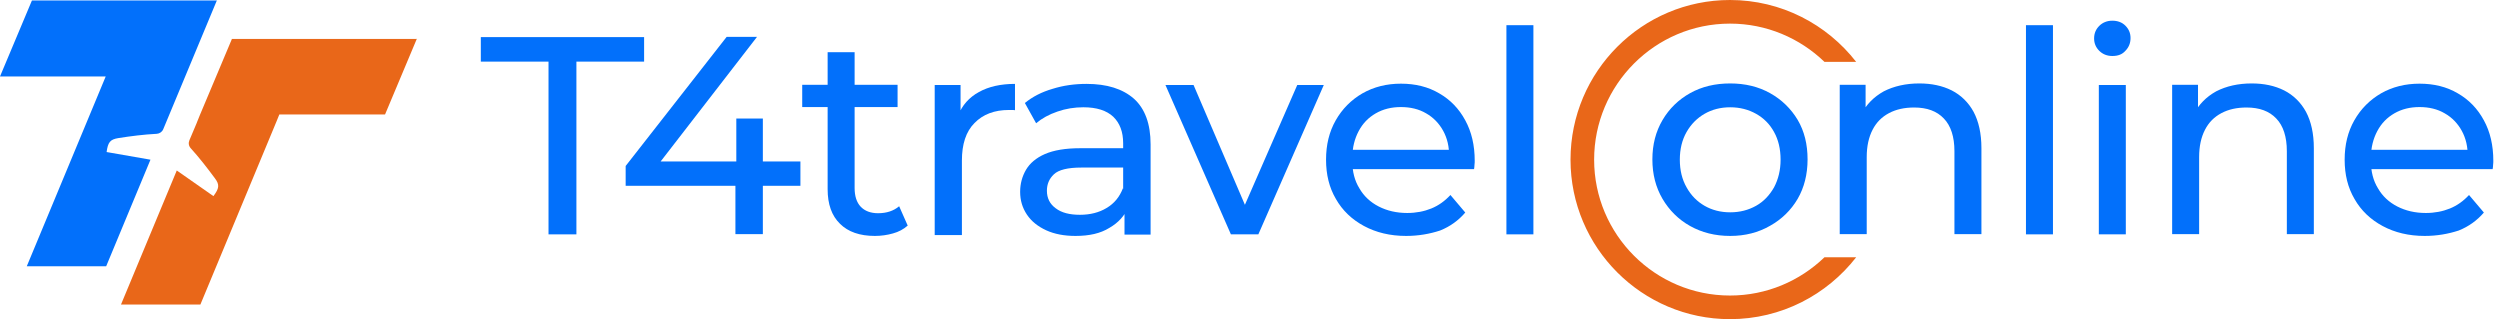 <svg width="282" height="36" viewBox="0 0 282 36" fill="none" xmlns="http://www.w3.org/2000/svg">
<path d="M24.482 0L18.419 14.562C18.292 14.867 18.013 15.07 17.683 15.095H17.657C16.211 15.171 14.791 15.349 13.345 15.577C12.406 15.729 12.178 16.059 12.025 17.15C13.674 17.429 15.323 17.734 16.973 18.013L11.975 30.038H3.019L11.924 8.626H0L3.603 0.051H24.482V0Z" fill="#0270FB"/>
<path d="M47.035 4.338L43.433 12.913H31.509L31.179 13.725L22.604 34.351H13.648L19.94 19.23C21.31 20.195 22.706 21.159 24.076 22.123C24.71 21.26 24.811 20.854 24.228 20.093C23.365 18.926 22.477 17.785 21.513 16.719C21.285 16.465 21.234 16.135 21.361 15.831L22.198 13.852L22.224 13.776L22.553 12.964L26.131 4.465L26.156 4.389H47.035V4.338Z" fill="#E96719"/>
<path d="M61.873 26.436V6.951H54.236V4.186H72.655V6.951H65.019V26.436H61.873Z" fill="#0270FB"/>
<path d="M70.574 20.956V18.723L81.965 4.161H85.39L74.126 18.723L72.502 18.216H90.287V20.956H70.574ZM82.955 26.436V20.956L83.056 18.216V13.37H86.05V26.41H82.955V26.436Z" fill="#0270FB"/>
<path d="M90.49 12.076V9.564H101.247V12.076H90.49ZM98.685 26.613C96.985 26.613 95.666 26.156 94.752 25.243C93.814 24.33 93.357 23.036 93.357 21.336V5.886H96.401V21.209C96.401 22.122 96.63 22.833 97.086 23.315C97.543 23.797 98.203 24.051 99.04 24.051C100.004 24.051 100.79 23.797 101.425 23.264L102.389 25.446C101.932 25.852 101.374 26.156 100.714 26.334C100.08 26.512 99.395 26.613 98.685 26.613Z" fill="#0270FB"/>
<path d="M105.434 26.435V9.59H108.351V14.182L108.072 13.04C108.529 11.873 109.315 10.985 110.431 10.376C111.522 9.767 112.892 9.463 114.491 9.463V12.431C114.364 12.406 114.237 12.406 114.135 12.406C114.009 12.406 113.907 12.406 113.806 12.406C112.182 12.406 110.888 12.888 109.924 13.877C108.96 14.841 108.503 16.262 108.503 18.114V26.512H105.434V26.435Z" fill="#0270FB"/>
<path d="M121.313 26.613C120.07 26.613 118.954 26.41 118.015 25.979C117.076 25.547 116.341 24.964 115.833 24.203C115.326 23.442 115.072 22.605 115.072 21.64C115.072 20.727 115.301 19.89 115.732 19.154C116.163 18.419 116.874 17.81 117.863 17.378C118.852 16.947 120.172 16.719 121.846 16.719H127.199V18.901H121.973C120.451 18.901 119.411 19.154 118.878 19.662C118.345 20.169 118.091 20.778 118.091 21.514C118.091 22.351 118.421 23.011 119.081 23.492C119.74 24 120.654 24.228 121.821 24.228C122.962 24.228 123.977 23.974 124.814 23.467C125.677 22.96 126.286 22.224 126.666 21.235L127.275 23.34C126.869 24.33 126.159 25.116 125.144 25.7C124.129 26.334 122.861 26.613 121.313 26.613ZM126.844 26.435V22.884L126.692 22.224V16.161C126.692 14.867 126.311 13.877 125.575 13.167C124.814 12.457 123.698 12.101 122.201 12.101C121.212 12.101 120.222 12.254 119.284 12.583C118.32 12.913 117.533 13.345 116.874 13.903L115.605 11.619C116.468 10.909 117.508 10.376 118.726 10.021C119.943 9.64 121.212 9.463 122.556 9.463C124.865 9.463 126.641 10.021 127.909 11.137C129.153 12.254 129.787 13.979 129.787 16.287V26.461H126.844V26.435Z" fill="#0270FB"/>
<path d="M138.846 26.436L131.463 9.59H134.634L141.18 24.863H139.657L146.33 9.59H149.323L141.941 26.436H138.846Z" fill="#0270FB"/>
<path d="M158.61 26.613C156.809 26.613 155.236 26.232 153.866 25.497C152.496 24.761 151.43 23.746 150.694 22.452C149.933 21.158 149.578 19.687 149.578 18.012C149.578 16.338 149.933 14.867 150.669 13.573C151.405 12.279 152.42 11.264 153.688 10.528C154.982 9.793 156.428 9.438 158.026 9.438C159.65 9.438 161.096 9.793 162.339 10.528C163.582 11.239 164.572 12.254 165.282 13.573C165.992 14.867 166.348 16.389 166.348 18.139C166.348 18.266 166.348 18.419 166.322 18.596C166.322 18.774 166.297 18.926 166.272 19.078H151.938V16.896H164.699L163.455 17.657C163.481 16.567 163.253 15.602 162.796 14.765C162.339 13.928 161.68 13.243 160.868 12.786C160.056 12.304 159.092 12.076 158.026 12.076C156.961 12.076 156.022 12.304 155.185 12.786C154.348 13.268 153.713 13.928 153.257 14.791C152.8 15.653 152.546 16.643 152.546 17.733V18.241C152.546 19.357 152.8 20.372 153.333 21.235C153.84 22.122 154.576 22.808 155.515 23.29C156.453 23.771 157.519 24.025 158.737 24.025C159.726 24.025 160.639 23.848 161.451 23.518C162.263 23.188 162.973 22.681 163.608 21.996L165.282 23.974C164.521 24.862 163.582 25.547 162.441 26.004C161.274 26.385 160.005 26.613 158.61 26.613Z" fill="#0270FB"/>
<path d="M169.924 26.435V2.841H172.968V26.435H169.924Z" fill="#0270FB"/>
<path d="M228.529 26.435V2.841H231.574V26.435H228.529Z" fill="#0270FB"/>
<path d="M238.27 6.317C237.686 6.317 237.179 6.114 236.798 5.734C236.418 5.353 236.215 4.896 236.215 4.338C236.215 3.755 236.418 3.298 236.798 2.917C237.179 2.537 237.686 2.334 238.27 2.334C238.853 2.334 239.361 2.512 239.741 2.892C240.122 3.273 240.325 3.729 240.325 4.287C240.325 4.871 240.122 5.353 239.741 5.734C239.386 6.139 238.904 6.317 238.27 6.317ZM236.748 26.436V9.59H239.792V26.436H236.748Z" fill="#0270FB"/>
<path d="M253.999 9.412C255.369 9.412 256.586 9.666 257.652 10.199C258.692 10.732 259.529 11.543 260.113 12.609C260.696 13.7 261.001 15.07 261.001 16.719V26.41H257.956V17.049C257.956 15.425 257.55 14.182 256.764 13.37C255.977 12.533 254.861 12.127 253.415 12.127C252.324 12.127 251.385 12.33 250.574 12.761C249.762 13.193 249.153 13.801 248.722 14.639C248.29 15.476 248.062 16.491 248.062 17.734V26.41H245.018V9.565H247.935V14.106L247.453 12.888C248.011 11.797 248.848 10.935 249.99 10.3C251.132 9.717 252.451 9.412 253.999 9.412Z" fill="#0270FB"/>
<path d="M273.508 26.613C271.707 26.613 270.134 26.232 268.764 25.497C267.394 24.761 266.329 23.746 265.593 22.452C264.832 21.158 264.477 19.687 264.477 18.012C264.477 16.338 264.832 14.867 265.567 13.573C266.303 12.279 267.318 11.264 268.586 10.528C269.88 9.793 271.326 9.438 272.925 9.438C274.548 9.438 275.995 9.793 277.238 10.528C278.481 11.239 279.47 12.254 280.181 13.573C280.891 14.867 281.246 16.389 281.246 18.139C281.246 18.266 281.246 18.419 281.221 18.596C281.221 18.774 281.195 18.926 281.17 19.078H266.836V16.896H279.597L278.354 17.657C278.379 16.567 278.151 15.602 277.694 14.765C277.238 13.928 276.578 13.243 275.766 12.786C274.954 12.304 273.99 12.076 272.925 12.076C271.859 12.076 270.921 12.304 270.083 12.786C269.246 13.268 268.612 13.928 268.155 14.791C267.699 15.653 267.445 16.643 267.445 17.733V18.241C267.445 19.357 267.699 20.372 268.231 21.235C268.739 22.122 269.474 22.808 270.413 23.29C271.352 23.771 272.417 24.025 273.635 24.025C274.625 24.025 275.538 23.848 276.35 23.518C277.162 23.188 277.872 22.681 278.506 21.996L280.181 23.974C279.419 24.862 278.481 25.547 277.339 26.004C276.172 26.385 274.904 26.613 273.508 26.613Z" fill="#0270FB"/>
<path d="M205.797 29.023C203.032 31.687 199.277 33.336 195.142 33.336C186.693 33.336 179.818 26.461 179.818 18.013C179.818 9.564 186.693 2.664 195.142 2.664C199.277 2.664 203.032 4.313 205.797 6.977H209.374C206.076 2.74 200.926 0 195.142 0C185.222 0 177.154 8.068 177.154 18.013C177.154 27.932 185.222 36 195.142 36C200.926 36 206.076 33.26 209.374 29.023H205.797Z" fill="#E96719"/>
<path d="M216.502 9.412C217.872 9.412 219.09 9.666 220.156 10.199C221.196 10.732 222.033 11.543 222.617 12.609C223.2 13.7 223.505 15.07 223.505 16.719V26.41H220.46V17.049C220.46 15.425 220.054 14.182 219.268 13.37C218.481 12.533 217.365 12.127 215.919 12.127C214.828 12.127 213.889 12.33 213.077 12.761C212.266 13.193 211.657 13.801 211.225 14.639C210.794 15.476 210.566 16.491 210.566 17.734V26.41H207.521V9.565H210.439V14.106L209.957 12.888C210.515 11.797 211.352 10.935 212.494 10.3C213.636 9.717 214.98 9.412 216.502 9.412Z" fill="#0270FB"/>
<path d="M195.167 26.613C193.467 26.613 191.97 26.233 190.651 25.497C189.332 24.761 188.291 23.721 187.53 22.427C186.769 21.133 186.389 19.637 186.389 17.987C186.389 16.313 186.769 14.841 187.53 13.548C188.291 12.254 189.332 11.239 190.651 10.503C191.97 9.768 193.467 9.412 195.167 9.412C196.841 9.412 198.338 9.768 199.657 10.503C200.976 11.239 202.017 12.254 202.778 13.522C203.539 14.816 203.894 16.288 203.894 17.987C203.894 19.662 203.513 21.159 202.778 22.427C202.017 23.721 200.976 24.736 199.657 25.472C198.338 26.233 196.841 26.613 195.167 26.613ZM195.167 23.949C196.258 23.949 197.222 23.696 198.084 23.214C198.947 22.732 199.606 22.021 200.114 21.133C200.596 20.22 200.85 19.18 200.85 18.013C200.85 16.795 200.596 15.755 200.114 14.892C199.632 14.004 198.947 13.319 198.084 12.837C197.222 12.355 196.258 12.102 195.167 12.102C194.076 12.102 193.112 12.355 192.275 12.837C191.437 13.319 190.752 14.004 190.245 14.892C189.738 15.78 189.484 16.82 189.484 18.013C189.484 19.205 189.738 20.245 190.245 21.133C190.752 22.047 191.437 22.732 192.275 23.214C193.112 23.696 194.076 23.949 195.167 23.949Z" fill="#0270FB"/>
</svg>
